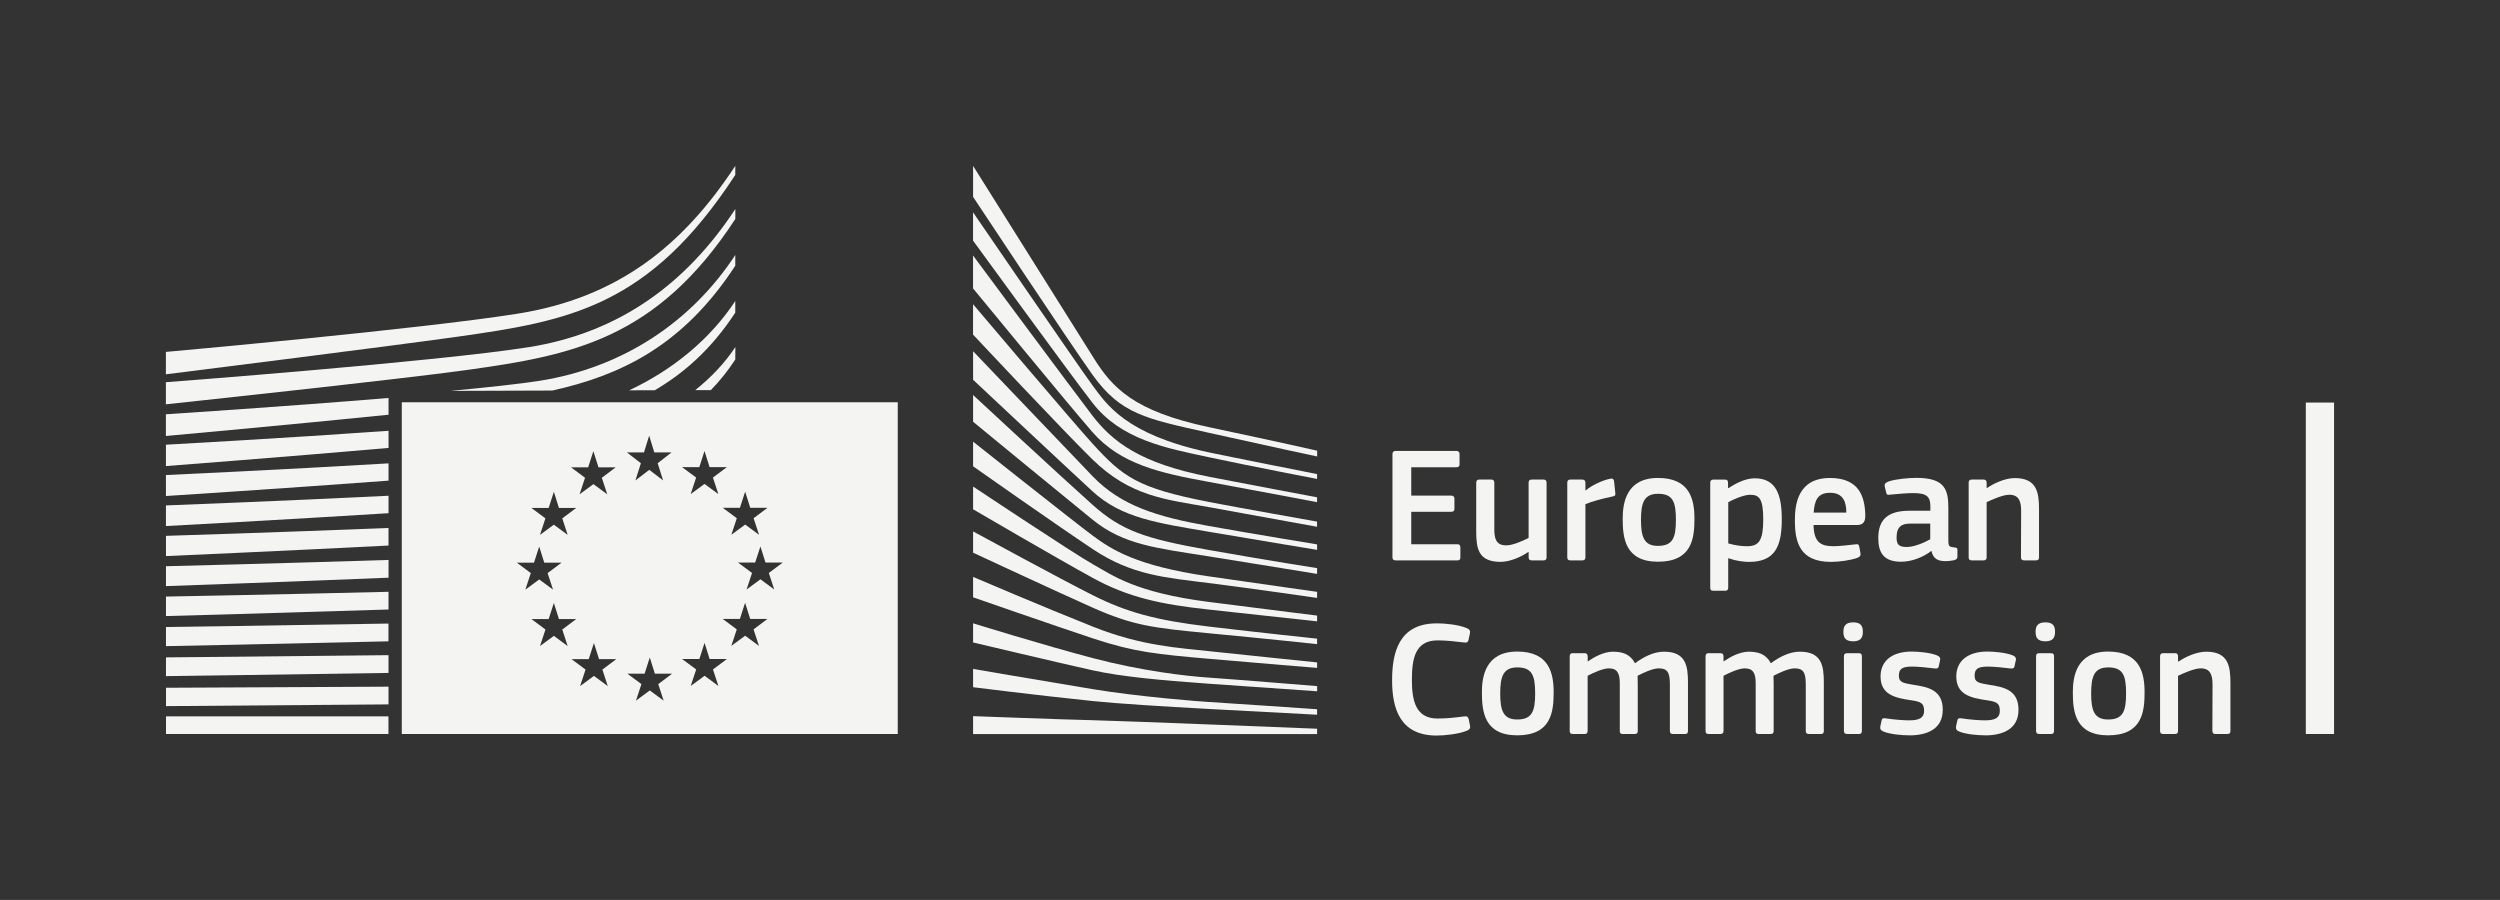 <?xml version="1.0" encoding="UTF-8"?>
<svg id="Logos" xmlns="http://www.w3.org/2000/svg" version="1.1" viewBox="0 0 576 207.34">
  <rect x="0" y="0" width="576" height="207.34" fill="#333333" stroke="none"/>
  <!-- Generator: Adobe Illustrator 29.4.0, SVG Export Plug-In . SVG Version: 2.1.0 Build 152)  -->
  <defs>
    <style>
      .st0 {
        fill: #f4f5f3;
      }
    </style>
  </defs>
  <path class="st0" d="M206.73,92.68h-114.16v76.44h114.27v-76.44h-.12,0ZM171.68,113.28l1.18,3.72h3.97l-3.2,2.4,1.25,3.81-3.19-2.35-3.19,2.35,1.26-3.81-3.24-2.4h3.96l1.2-3.72h0ZM161.12,107.63l1.2-3.72,1.17,3.72h3.98l-3.21,2.4,1.25,3.81-3.19-2.35-3.19,2.35,1.26-3.81-3.24-2.4h3.97ZM135.51,107.67l1.2-3.72,1.18,3.72h3.97l-3.2,2.41,1.25,3.81-3.19-2.35-3.19,2.35,1.26-3.81-3.23-2.41h3.96,0ZM126.41,117.03l1.2-3.72,1.17,3.72h3.98l-3.21,2.4,1.24,3.81-3.19-2.35-3.19,2.35,1.25-3.81-3.23-2.4h3.98ZM119.07,129.64h3.96l1.2-3.71,1.17,3.71h3.98l-3.21,2.4,1.25,3.81-3.19-2.34-3.19,2.34,1.26-3.81-3.23-2.4h0ZM127.61,146.5l-3.19,2.35,1.25-3.81-3.23-2.41h3.97l1.2-3.71,1.17,3.71h3.98l-3.21,2.41,1.24,3.81-3.19-2.35h.01ZM140.03,158.08l-3.19-2.35-3.19,2.35,1.26-3.81-3.23-2.4h3.96l1.2-3.72,1.18,3.72h3.97l-3.2,2.4,1.24,3.81ZM148.37,104.23l1.2-3.86,1.18,3.86h3.98l-3.2,2.5,1.25,3.96-3.19-2.44-3.19,2.44,1.26-3.96-3.23-2.5h3.96-.02ZM152.9,161.43l-3.19-2.35-3.19,2.35,1.26-3.81-3.24-2.41h3.97l1.2-3.72,1.17,3.72h3.98l-3.2,2.41,1.24,3.81h0ZM165.52,158.05l-3.19-2.35-3.19,2.35,1.26-3.81-3.24-2.4h3.97l1.2-3.72,1.17,3.72h3.98l-3.21,2.4,1.25,3.81h0ZM174.87,148.82l-3.19-2.35-3.19,2.35,1.26-3.81-3.24-2.41h3.96l1.2-3.72,1.18,3.72h3.97l-3.2,2.41,1.25,3.81h0ZM178.39,135.82l-3.19-2.35-3.19,2.35,1.26-3.81-3.24-2.4h3.96l1.21-3.71,1.17,3.71h3.98l-3.21,2.4,1.24,3.81h.01Z"/>
  <g>
    <path class="st0" d="M224.2,38.22s23.47,37.39,27.77,44.24c4.29,6.85,9.2,12.28,26.57,15.96s24.93,5.42,24.93,5.42v1.33s-11.04-2.35-25.24-5.52c-14.2-3.17-20.01-4.24-26.48-13.25-5.39-7.5-27.55-41.04-27.55-41.04v-7.15h0Z"/>
    <path class="st0" d="M224.2,80.92s21.37,22.39,27.55,28.82c6.56,6.82,14.95,9.34,26.59,11.42,11.11,1.98,25.12,4.27,25.12,4.27v1.26s-13.16-2.16-25.12-4.2c-11.73-2.01-19.94-3.13-26.66-9.32-6.02-5.54-27.48-25.67-27.48-25.67v-6.59h0Z"/>
    <path class="st0" d="M224.2,91.01s20.32,18.87,27.55,25.32c6.65,5.93,12.04,7.78,26.66,10.37s25.05,4.2,25.05,4.2v1.33s-13.23-2.17-25.12-4.07c-11.89-1.89-19.47-2.64-26.59-8.41-8.21-6.66-27.55-22.58-27.55-22.58v-6.17h0Z"/>
    <path class="st0" d="M224.2,101.76s23.21,18.42,27.55,21.64,10.08,6.98,26.73,9.39c16.51,2.39,24.98,3.57,24.98,3.57v1.4s-14.97-2.17-24.98-3.43-17.68-1.8-26.66-7.78c-8.74-5.82-27.62-19.11-27.62-19.11v-5.68h0Z"/>
    <path class="st0" d="M224.2,112.1s23.28,15.5,27.69,17.96c4.41,2.45,9.59,6.45,26.59,8.62s24.98,3.15,24.98,3.15v1.33s-14.06-1.54-25.05-2.73c-10.98-1.19-18.47-2.8-26.66-7.29-8.19-4.48-27.55-15.8-27.55-15.8v-5.24h0Z"/>
    <path class="st0" d="M224.2,122.44s20.58,11.2,27.55,14.69c7.77,3.9,14.49,5.77,26.66,7.22,11.95,1.42,25.05,2.8,25.05,2.8v1.26s-12.11-1.3-25.05-2.52c-12.83-1.22-17.4-1.78-26.66-5.89-8.28-3.68-27.55-12.66-27.55-12.66v-4.91h0Z"/>
    <path class="st0" d="M224.2,132.92s16.26,6.96,27.69,11.5c11.24,4.46,19.83,4.84,26.66,5.61,3.01.34,24.91,2.59,24.91,2.59v1.26s-13.08-1.05-24.98-2.1c-11.9-1.05-17.03-1.5-26.66-4.69-9.75-3.24-27.62-9.47-27.62-9.47v-4.69h0Z"/>
    <path class="st0" d="M224.2,143.61s16.42,5.09,27.62,8.03,21.48,4.14,26.66,4.48c5.18.35,24.99,1.96,24.99,1.96v1.19s-11.27-.77-25.06-1.75c-11.15-.79-20.1-1.63-26.66-3.08-7.26-1.6-27.55-6.42-27.55-6.42v-4.41h0Z"/>
    <path class="st0" d="M224.2,154.12s13.43,2.32,27.62,4.67c10.64,1.76,25.05,2.87,26.59,2.94s25.05,1.68,25.05,1.68v1.26s-15.05-.78-25.05-1.33c-10.42-.58-20.78-1.21-26.66-1.82-13.18-1.37-27.55-3.19-27.55-3.19v-4.21h0Z"/>
    <path class="st0" d="M224.2,165s21.18.8,27.62.94,51.64,1.96,51.64,1.96v1.23h-79.26v-4.13h0Z"/>
    <path class="st0" d="M278.4,104.2c-19.17-4.13-23.51-11.14-26.73-15.48-3.22-4.35-27.48-39.8-27.48-39.8v6.52c.96,1.25,21.72,29.91,27.55,37.41,6.57,8.45,16.86,10.37,26.66,12.47,9.79,2.1,25.06,5.03,25.06,5.03v-1.12s-20.1-3.97-25.06-5.03Z"/>
    <path class="st0" d="M278.4,109.81c-15.74-3.08-22.11-8.06-26.73-14.08-4.62-6.03-27.48-36.86-27.48-36.86v7.58c.96,1.13,21.87,26.65,27.48,33.07,6.54,7.49,15.67,9.46,26.73,11.49s25.05,4.69,25.05,4.69v-1.12s-15.97-2.99-25.05-4.76h0Z"/>
    <path class="st0" d="M278.4,115.62c-16.37-3.18-19.73-5.79-26.66-13.38-4.36-4.77-26.61-31.04-27.55-32.15v7s20.79,22.18,27.48,28.73c8.77,8.6,17,9.25,26.73,11s25.05,4.55,25.05,4.55v-1.19s-18.5-3.28-25.05-4.55h0Z"/>
    <g>
      <path class="st0" d="M38.23,93.15s54.2-5.78,69.38-7.91c24-3.36,43.64-6.94,61.81-34.79,0,0,.02-1.58,0-2.29-11.13,16.93-26.48,28.48-47.62,31.83s-83.58,8.07-83.58,8.07v5.09h0Z"/>
      <path class="st0" d="M38.22,86.24s50.23-6.29,66.78-8.61c26.18-3.66,44.59-6.95,64.41-37.33,0,0,0-1.31,0-2.08-12.14,18.47-27.13,30.4-50.19,34.06-22.53,3.58-81,8.8-81,8.8v5.17h0Z"/>
    </g>
    <rect class="st0" x="38.25" y="165.05" width="51.25" height="4.06"/>
    <path class="st0" d="M169.41,82.85s.03-2.39.02-2.9c-2.41,3.67-5.58,7-9.24,9.93h3.59c2.02-2.08,3.91-4.41,5.62-7.03h.01Z"/>
    <path class="st0" d="M169.41,72.05s.02-2.12,0-2.7c-5.81,8.84-14.46,15.9-24.46,20.58l5.9-.02c6.82-3.97,13.16-9.61,18.54-17.86h.01Z"/>
    <path class="st0" d="M169.41,61.25s.02-1.85,0-2.49c-10.11,15.39-25.83,25.92-45.05,28.97-4.55.72-11.96,1.52-20.57,2.33l23.47-.08c15.49-3.45,29.99-10.12,42.13-28.73h.02Z"/>
    <path class="st0" d="M89.51,158.21c-26.15.14-51.26.25-51.26.25v4.23s26.3-.19,51.26-.4v-4.08Z"/>
    <path class="st0" d="M89.51,150.95c-25.97.29-51.27.51-51.27.51v4.32s26.57-.35,51.27-.74v-4.09Z"/>
    <path class="st0" d="M89.5,143.67c-25.78.45-51.26.79-51.26.79v4.41s26.85-.53,51.26-1.11v-4.09Z"/>
    <path class="st0" d="M89.51,136.35c-25.59.63-51.27,1.1-51.27,1.1v4.49s27.16-.74,51.27-1.51v-4.09h0Z"/>
    <path class="st0" d="M89.52,129.01c-25.4.81-51.28,1.45-51.28,1.45v4.58s27.49-.96,51.28-1.94v-4.08h0Z"/>
    <path class="st0" d="M89.51,121.64c-25.2,1.02-51.27,1.82-51.27,1.82v4.66s27.83-1.22,51.27-2.43v-4.06h0Z"/>
    <path class="st0" d="M89.52,114.22c-25.01,1.24-51.29,2.23-51.29,2.23v4.75s28.2-1.51,51.29-2.96v-4.02Z"/>
    <path class="st0" d="M89.52,106.76c-24.82,1.48-51.29,2.69-51.29,2.69v4.83s28.58-1.84,51.29-3.54v-3.98Z"/>
    <path class="st0" d="M89.52,99.26c-24.65,1.74-51.29,3.2-51.29,3.2v4.92s28.96-2.22,51.29-4.18v-3.93h0Z"/>
    <path class="st0" d="M89.52,91.69c-24.5,2.03-51.3,3.76-51.3,3.76v5s29.35-2.66,51.3-4.9v-3.86Z"/>
  </g>
  <g>
    <path class="st0" d="M320.82,104.65c0-.49.23-.76.76-.76h13.98c.46,0,.72.27.72.72v2.36c0,.46-.19.68-.76.68h-10.37v6.54h9.19c.49,0,.76.23.76.68v2.36c0,.46-.19.68-.76.68h-9.19v7.48h10.64c.46,0,.68.23.68.72v2.32c0,.49-.19.68-.72.68h-14.17c-.53,0-.76-.23-.76-.68v-23.79h0Z"/>
    <path class="st0" d="M355.62,129.11h-2.7c-.57,0-.72-.27-.72-.72v-1.18l-.08-.04c-1.48,1.03-4.07,2.28-6.38,2.28-5.13,0-5.62-3.04-5.62-7.03v-11.17c0-.46.19-.76.72-.76h2.77c.49,0,.68.27.68.76v10.68c0,2.28.46,3.72,2.77,3.72,1.63,0,4.14-1.22,5.13-1.71v-12.69c0-.46.15-.76.72-.76h2.7c.53,0,.72.27.72.76v17.14c0,.49-.19.72-.72.72h.01Z"/>
    <path class="st0" d="M365.28,128.39c0,.46-.19.72-.72.72h-2.74c-.53,0-.72-.23-.72-.72v-17.14c0-.49.19-.76.72-.76h2.7c.57,0,.76.3.76.76v1.67l.08.08c1.14-1.06,3.84-2.36,5.62-2.7.49-.11.84,0,.91.65l.27,2.55c.04.53.08.76-.72.91-2.13.42-4.83,1.18-6.16,1.75v12.23h0Z"/>
    <path class="st0" d="M382,129.42c-7.64,0-8.13-5.58-8.13-9.92,0-3.57.8-9.38,8.13-9.38s8.4,4.9,8.4,9.38-.53,9.92-8.4,9.92ZM382.03,113.77c-3.23,0-3.95,2.05-3.95,6s.72,6,3.91,6c3.46,0,4.14-1.94,4.14-6s-.65-6-4.1-6Z"/>
    <path class="st0" d="M402.97,129.46c-1.25,0-3-.23-4.75-.84l-.04.04v6.69c0,.42-.11.76-.72.76h-2.7c-.61,0-.72-.27-.72-.76v-24.09c0-.49.19-.76.72-.76h2.7c.53,0,.68.3.68.76v1.14l.11.08c1.37-.95,3.8-2.28,6-2.28,4.98,0,6.27,3.76,6.27,9.5,0,6.19-1.56,9.76-7.56,9.76h.01ZM403.28,113.99c-1.56,0-3.95,1.1-5.09,1.71v9.5c1.71.49,3.08.65,4.37.65,2.74,0,3.69-1.41,3.69-6.19s-.95-5.66-2.96-5.66h-.01Z"/>
    <path class="st0" d="M417.83,120.95c.11,3.84,1.48,4.9,4.6,4.9,1.37,0,3.5-.27,4.94-.42.68-.08.91-.08,1.03.65l.23,1.25c.11.57.04.87-.65,1.18-1.48.57-4.25.95-6.12.95-7.26,0-8.32-4.63-8.32-9.57,0-3.69.68-9.76,8.09-9.76,6.8,0,8.02,4.41,8.13,8.51.04,1.37-.34,2.32-1.86,2.32h-10.07ZM417.87,118.1h7.52c0-2.32-.61-4.56-3.76-4.56-2.81,0-3.57,1.71-3.76,4.56h0Z"/>
    <path class="st0" d="M444.96,126.95c-1.9,1.44-4.45,2.47-6.99,2.47-4.03,0-5.21-2.2-5.21-5.39-.04-4.45,2.36-6.35,7.14-6.35h4.86v-.99c0-2.28-.84-3.08-3.95-3.08-1.25,0-3.65.19-5.17.34-.76.11-.95.08-1.06-.46l-.34-1.41c-.08-.49.04-.8.87-1.14,1.63-.57,4.64-.84,6.42-.84,6.57,0,7.37,2.7,7.37,6.95v7.33c0,1.56.19,1.6,1.37,1.75.57.04.72.15.72.57v1.6c0,.42-.27.68-.91.8-.61.11-1.22.19-1.79.19-1.79,0-2.89-.53-3.27-2.32l-.08-.04.02.02ZM444.73,120.64h-4.64c-1.9,0-3.12.68-3.12,3.19,0,1.67.57,2.2,2.36,2.2,1.63,0,3.95-.95,5.4-1.79v-3.61h0Z"/>
    <path class="st0" d="M469.09,129.11h-2.74c-.49,0-.72-.23-.72-.72l.04-10.68c0-2.24-.53-3.72-2.74-3.72-1.52,0-4.18,1.22-5.21,1.71v12.69c0,.46-.19.72-.72.72h-2.7c-.53,0-.72-.23-.72-.72v-17.14c0-.49.19-.76.72-.76h2.7c.53,0,.72.27.72.76v1.14s.08.04.11.04c1.41-.99,4.07-2.28,6.38-2.28,5.13,0,5.58,3.38,5.58,7.22v11.02c0,.46-.15.72-.72.72h.02Z"/>
    <path class="st0" d="M331.01,143.62c1.86,0,4.94.27,6.95,1.1.61.27.84.57.72,1.18l-.34,1.56c-.12.46-.3.65-.99.57-1.86-.23-4.14-.49-6.12-.49-5.17,0-5.93,4.18-5.93,9.12s.95,8.89,5.93,8.89c2.2,0,4.07-.23,6.12-.49.72-.08.87.11,1.03.61l.3,1.44c.15.61-.04.95-.65,1.22-1.86.8-5.17,1.14-7.03,1.14-8.47,0-10.26-6.27-10.26-12.73s1.6-13.11,10.26-13.11h0Z"/>
    <path class="st0" d="M349.56,169.42c-7.64,0-8.13-5.58-8.13-9.92,0-3.57.8-9.38,8.13-9.38s8.4,4.9,8.4,9.38-.53,9.92-8.4,9.92ZM349.6,153.77c-3.23,0-3.95,2.05-3.95,6s.72,6,3.91,6c3.46,0,4.14-1.94,4.14-6s-.65-6-4.1-6Z"/>
    <path class="st0" d="M388.2,169.11h-2.74c-.53,0-.72-.23-.72-.72v-10.79c0-2.81-.68-3.61-2.58-3.61-1.41,0-3.69,1.1-4.86,1.71,0,.38.04,1.06.04,1.94v10.75c0,.46-.15.72-.72.72h-2.77c-.49,0-.65-.23-.65-.72v-10.98c0-2.32-.61-3.42-2.51-3.42-1.33,0-3.46.95-4.9,1.71v12.69c0,.46-.19.72-.72.72h-2.73c-.49,0-.68-.23-.68-.72v-17.14c0-.49.19-.76.68-.76h2.7c.57,0,.76.3.76.76v1.1l.04.04c1.48-1.03,3.57-2.17,5.66-2.24,2.2,0,4.03.46,5.21,2.66,1.9-1.41,4.26-2.66,6.69-2.66,5.01,0,5.51,3.27,5.51,7.07v11.17c0,.46-.15.72-.68.72h-.03Z"/>
    <path class="st0" d="M419.51,169.11h-2.74c-.53,0-.72-.23-.72-.72v-10.79c0-2.81-.68-3.61-2.58-3.61-1.41,0-3.68,1.1-4.86,1.71,0,.38.04,1.06.04,1.94v10.75c0,.46-.15.72-.72.72h-2.77c-.49,0-.65-.23-.65-.72v-10.98c0-2.32-.61-3.42-2.51-3.42-1.33,0-3.46.95-4.9,1.71v12.69c0,.46-.19.72-.72.72h-2.74c-.49,0-.68-.23-.68-.72v-17.14c0-.49.19-.76.68-.76h2.7c.57,0,.76.3.76.76v1.1l.04.04c1.48-1.03,3.57-2.17,5.66-2.24,2.2,0,4.03.46,5.21,2.66,1.9-1.41,4.25-2.66,6.69-2.66,5.02,0,5.51,3.27,5.51,7.07v11.17c0,.46-.15.72-.68.72h-.02Z"/>
    <path class="st0" d="M426.96,147.76c-1.98,0-2.24-1.1-2.24-2.2,0-1.22.42-2.17,2.24-2.17s2.24.87,2.24,2.17c0,1.18-.34,2.2-2.24,2.2ZM428.98,168.39c0,.42-.15.72-.68.72h-2.7c-.53,0-.76-.23-.76-.72v-17.17c0-.53.23-.72.76-.72h2.7c.53,0,.68.3.68.72v17.17Z"/>
    <path class="st0" d="M439.92,169.42c-1.9,0-4.45-.27-5.89-.84-.76-.3-.91-.65-.8-1.25l.27-1.25c.11-.61.38-.65.99-.57,1.67.27,4.1.46,5.4.46,2.43,0,3.42-.65,3.42-2.17,0-1.75-.65-2.13-3.04-2.47-3.72-.53-6.99-1.33-6.99-5.47,0-3.76,2.89-5.74,7.14-5.74,1.56,0,4.18.23,5.78.84.65.27.91.57.8,1.14l-.3,1.37c-.11.53-.34.61-1.03.53-1.63-.19-3.76-.42-5.17-.42-2.43,0-3,.68-3,2.13s.91,1.67,3.23,2.05c3.61.53,6.88,1.25,6.88,5.78s-3.76,5.89-7.67,5.89h-.02Z"/>
    <path class="st0" d="M457.37,169.42c-1.9,0-4.45-.27-5.89-.84-.76-.3-.91-.65-.8-1.25l.27-1.25c.11-.61.38-.65.99-.57,1.67.27,4.1.46,5.4.46,2.43,0,3.42-.65,3.42-2.17,0-1.75-.65-2.13-3.04-2.47-3.72-.53-6.99-1.33-6.99-5.47,0-3.76,2.89-5.74,7.14-5.74,1.56,0,4.18.23,5.78.84.65.27.91.57.8,1.14l-.3,1.37c-.11.53-.34.61-1.03.53-1.63-.19-3.76-.42-5.17-.42-2.43,0-3,.68-3,2.13s.91,1.67,3.23,2.05c3.61.53,6.88,1.25,6.88,5.78s-3.76,5.89-7.67,5.89h-.02Z"/>
    <path class="st0" d="M471.24,147.76c-1.98,0-2.24-1.1-2.24-2.2,0-1.22.42-2.17,2.24-2.17s2.24.87,2.24,2.17c0,1.18-.34,2.2-2.24,2.2ZM473.25,168.39c0,.42-.15.72-.68.72h-2.7c-.53,0-.76-.23-.76-.72v-17.17c0-.53.23-.72.76-.72h2.7c.53,0,.68.3.68.72v17.17Z"/>
    <path class="st0" d="M485.71,169.42c-7.64,0-8.13-5.58-8.13-9.92,0-3.57.8-9.38,8.13-9.38s8.4,4.9,8.4,9.38-.53,9.92-8.4,9.92ZM485.75,153.77c-3.23,0-3.95,2.05-3.95,6s.72,6,3.91,6c3.46,0,4.14-1.94,4.14-6s-.65-6-4.1-6Z"/>
    <path class="st0" d="M513.19,169.11h-2.74c-.49,0-.72-.23-.72-.72l.04-10.68c0-2.24-.53-3.72-2.74-3.72-1.52,0-4.18,1.22-5.21,1.71v12.69c0,.46-.19.72-.72.72h-2.7c-.53,0-.72-.23-.72-.72v-17.14c0-.49.19-.76.72-.76h2.7c.53,0,.72.27.72.76v1.14s.08.04.11.04c1.41-.99,4.07-2.28,6.38-2.28,5.13,0,5.58,3.38,5.58,7.22v11.02c0,.46-.15.72-.72.72h.02Z"/>
  </g>
  <polygon class="st0" points="537.77 169.11 537.77 92.75 531.26 92.75 531.26 169.11 537.77 169.11 537.77 169.11"/>
</svg>
